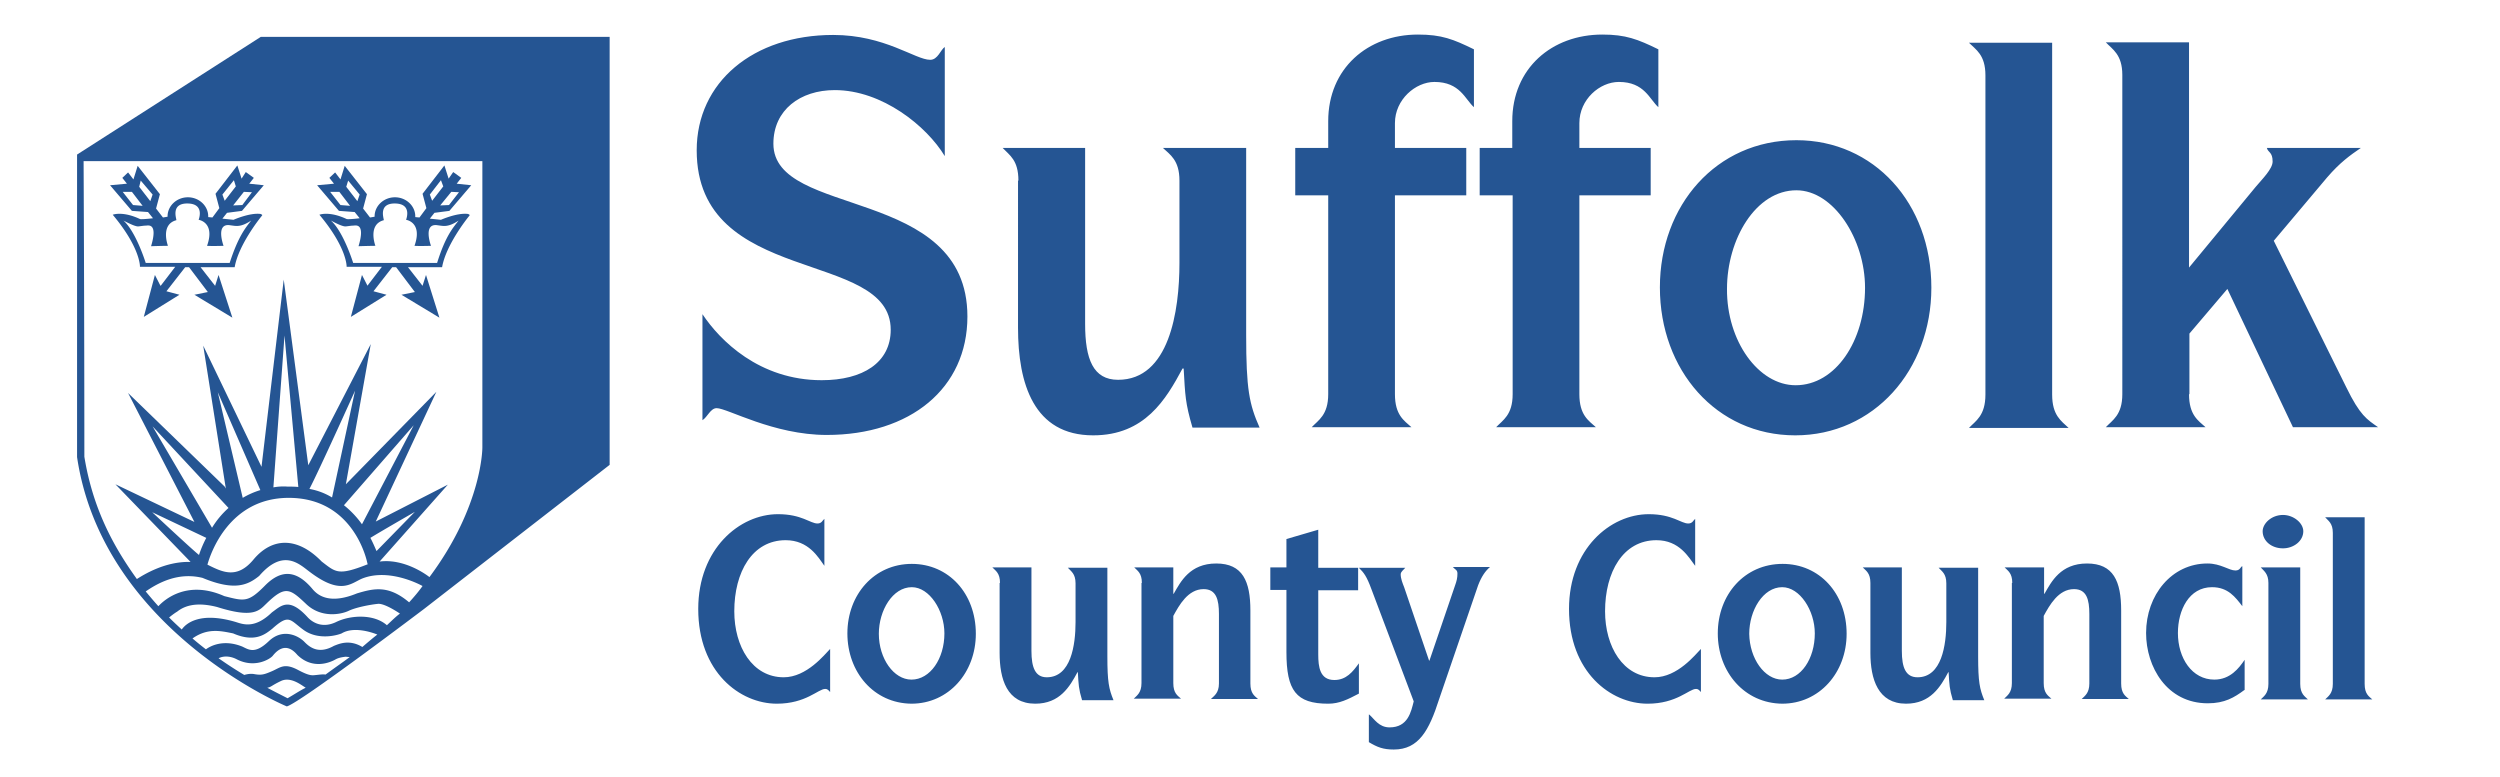 <svg width="206" height="64" fill="none" xmlns="http://www.w3.org/2000/svg"><path d="M57.882 25.888c1.422 2.144 4.676 5.44 9.826 5.44 3.381 0 5.687-1.44 5.687-4.16 0-6.688-15.987-3.52-15.987-14.784 0-5.6 4.645-9.504 11.248-9.504 4.265 0 6.761 2.048 7.994 2.048.632 0 .853-.832 1.2-1.056v8.992c-1.485-2.464-5.15-5.44-9.067-5.44-2.844 0-5.056 1.632-5.056 4.416 0 6.176 15.988 3.424 15.988 14.24 0 5.92-4.708 9.76-11.596 9.76-4.392 0-8.183-2.208-9.068-2.208-.505 0-.758.736-1.169.992v-8.736zM83.917 14.88c0-1.696-.727-2.08-1.296-2.688h6.793v14.496c0 2.912.664 4.608 2.717 4.608 4.203 0 5.056-5.632 5.056-9.632V14.88c0-1.696-.79-2.144-1.359-2.688h6.856v15.424c0 4.448.253 5.696 1.106 7.616h-5.53c-.6-2.048-.6-2.656-.726-4.864h-.095c-1.358 2.528-3.096 5.504-7.361 5.504-4.898 0-6.193-4.256-6.193-8.864V14.88h.032zm25.528 1.216h-2.717v-3.904h2.717V9.984c0-4.352 3.255-7.136 7.394-7.136 1.959 0 2.906.384 4.613 1.216v4.768c-.727-.64-1.138-2.08-3.255-2.08-1.548 0-3.254 1.44-3.254 3.392v2.048h5.877v3.904h-5.877V32.48c0 1.728.758 2.176 1.359 2.72h-8.215c.537-.576 1.358-.992 1.358-2.72V16.096zm15.166 0h-2.685v-3.904h2.685V9.984c0-4.352 3.254-7.136 7.425-7.136 1.927 0 2.907.384 4.613 1.216v4.768c-.727-.64-1.138-2.08-3.254-2.08-1.58 0-3.255 1.44-3.255 3.392v2.048h5.877v3.904h-5.877V32.48c0 1.728.759 2.176 1.359 2.72h-8.215c.537-.576 1.359-.992 1.359-2.72V16.096h-.032zm23.349 15.648c3.286 0 5.719-3.648 5.719-8.032 0-4-2.591-8.032-5.656-8.032-3.349 0-5.719 4.032-5.719 8.128-.031 4.288 2.591 7.936 5.656 7.936zm-11.185-8.064c0-6.752 4.645-12.128 11.248-12.128 6.382 0 11.121 5.184 11.121 12.16 0 6.784-4.739 12.16-11.216 12.16-6.508 0-11.153-5.376-11.153-12.192zm26.824-17.472c0-1.696-.789-2.112-1.358-2.688h6.856v28.992c0 1.728.758 2.176 1.359 2.752h-8.215c.537-.576 1.358-.992 1.358-2.752V6.208zm16.777 26.272c0 1.728.759 2.176 1.359 2.72h-8.215c.537-.576 1.359-.992 1.359-2.72V6.176c0-1.696-.822-2.112-1.359-2.688h6.856v18.56l5.498-6.656c.537-.64 1.39-1.472 1.39-2.08 0-.8-.379-.736-.474-1.12h7.741c-.885.608-1.706 1.184-2.78 2.432l-4.392 5.216 5.971 12.064c1.138 2.336 1.707 2.656 2.623 3.296h-7.014l-5.403-11.392-3.128 3.68v4.992h-.032zM68.403 57.024c-.126-.128-.19-.256-.41-.256-.57 0-1.58 1.216-3.981 1.216-3.034 0-6.477-2.592-6.477-7.808 0-4.96 3.412-7.808 6.571-7.808 1.96 0 2.654.768 3.255.768.347 0 .41-.256.568-.384v3.872c-.505-.704-1.295-2.112-3.19-2.112-2.75 0-4.234 2.624-4.234 5.856 0 2.912 1.485 5.44 4.075 5.44 1.896 0 3.381-1.888 3.823-2.336v3.552zM75.102 56c1.548 0 2.717-1.728 2.717-3.808 0-1.888-1.233-3.808-2.686-3.808-1.58 0-2.717 1.92-2.717 3.84 0 2.048 1.232 3.776 2.686 3.776zm-5.277-3.808c0-3.2 2.212-5.728 5.308-5.728 3.033 0 5.276 2.432 5.276 5.76 0 3.2-2.243 5.76-5.307 5.76-3.097-.032-5.277-2.592-5.277-5.792zm12.575-4.16c0-.8-.348-.992-.632-1.28h3.223v6.88c0 1.376.316 2.176 1.264 2.176 1.99 0 2.37-2.656 2.37-4.544v-3.2c0-.8-.38-.992-.633-1.28h3.255v7.296c0 2.112.126 2.688.505 3.616h-2.59c-.285-.96-.285-1.248-.348-2.304h-.032c-.632 1.184-1.453 2.592-3.475 2.592-2.338 0-2.939-2.016-2.939-4.192v-5.76h.032zm11.69 0c0-.8-.347-.992-.632-1.28h3.223v2.176h.032c.568-.992 1.327-2.496 3.507-2.496s2.812 1.472 2.812 3.872v6.016c0 .832.347 1.024.632 1.28h-3.887c.253-.256.664-.48.664-1.28v-5.728c0-1.184-.221-2.048-1.264-2.048-1.295 0-2.022 1.344-2.496 2.208v5.536c0 .832.348 1.024.632 1.28h-3.886c.252-.256.632-.48.632-1.28v-8.256h.031zm11.912.576h-1.327v-1.856h1.327v-2.336l2.622-.768v3.136h3.286v1.856h-3.286v5.28c0 1.024.126 2.112 1.327 2.112.979 0 1.516-.672 2.022-1.376v2.496c-.916.48-1.611.832-2.528.832-2.654 0-3.443-1.088-3.443-4.256v-5.12zm6.824 10.272c.411.352.79 1.056 1.675 1.056 1.516 0 1.769-1.28 1.99-2.144l-3.475-9.216c-.411-1.12-.632-1.376-1.043-1.792h3.823c-.158.192-.379.32-.379.544 0 .352.158.736.284 1.056l2.054 6.048h.032l2.116-6.208c.127-.352.19-.608.19-.96 0-.32-.19-.32-.379-.544h3.065c-.38.32-.696.768-.98 1.504l-3.223 9.408c-.821 2.56-1.674 4.128-3.728 4.128-.884 0-1.358-.192-2.054-.608V58.88h.032zm27.33-1.856c-.127-.128-.19-.256-.411-.256-.569 0-1.58 1.216-3.981 1.216-3.033 0-6.477-2.592-6.477-7.808 0-4.96 3.412-7.808 6.572-7.808 1.959 0 2.654.768 3.254.768.348 0 .411-.256.569-.384v3.872c-.537-.704-1.295-2.112-3.191-2.112-2.749 0-4.234 2.624-4.234 5.856 0 2.912 1.485 5.44 4.076 5.44 1.896 0 3.381-1.888 3.823-2.336v3.552zM146.854 56c1.548 0 2.686-1.728 2.686-3.808 0-1.888-1.233-3.808-2.686-3.808-1.58 0-2.717 1.92-2.717 3.84.031 2.048 1.264 3.776 2.717 3.776zm-5.308-3.808c0-3.2 2.212-5.728 5.34-5.728 3.033 0 5.276 2.432 5.276 5.76 0 3.2-2.243 5.76-5.308 5.76-3.096-.032-5.308-2.592-5.308-5.792zm12.575-4.16c0-.8-.348-.992-.632-1.28h3.223v6.88c0 1.376.316 2.176 1.295 2.176 1.991 0 2.37-2.656 2.37-4.544v-3.2c0-.8-.379-.992-.632-1.28h3.254v7.296c0 2.112.126 2.688.506 3.616h-2.591c-.285-.96-.285-1.248-.348-2.304h-.031c-.632 1.184-1.454 2.592-3.476 2.592-2.306 0-2.938-2.016-2.938-4.192v-5.76zm11.69 0c0-.8-.347-.992-.632-1.28h3.254v2.176h.032c.569-.992 1.327-2.496 3.507-2.496s2.812 1.472 2.812 3.872v6.016c0 .832.348 1.024.632 1.28h-3.886c.253-.256.632-.48.632-1.28v-5.728c0-1.184-.221-2.048-1.264-2.048-1.295 0-2.022 1.344-2.496 2.208v5.536c0 .832.347 1.024.632 1.28h-3.886c.252-.256.631-.48.631-1.28v-8.256h.032zm19.115 8.832c-.821.608-1.611 1.088-3.001 1.088-3.381 0-5.087-3.008-5.087-5.792 0-3.136 2.117-5.728 5.055-5.728 1.106 0 1.769.576 2.306.576.411 0 .411-.32.569-.352v3.296c-.569-.736-1.169-1.568-2.496-1.568-1.896 0-2.812 1.888-2.812 3.776 0 2.08 1.169 3.84 3.002 3.84 1.295 0 2.022-.928 2.496-1.632v2.496h-.032zm1.517-13.088c0-.64.726-1.344 1.674-1.344.885 0 1.675.672 1.675 1.344 0 .8-.79 1.408-1.675 1.408-.948 0-1.674-.608-1.674-1.408zm.474 4.256c0-.768-.38-.992-.632-1.28h3.254v9.6c0 .832.379 1.024.632 1.28h-3.886c.252-.256.632-.48.632-1.28v-8.32zm5.308-4.128c0-.8-.38-.992-.632-1.28h3.254v13.728c0 .832.347 1.024.632 1.28h-3.886c.252-.256.632-.48.632-1.28V43.904zm-170.519-3.36h.537l-.063-.832-.632-.032.158.864zm-2.812.448l.063.384.221.384.348.096.379-.512-.348-.512-.663.16z" fill="#255593"/><path d="M39.747 36.864s.031 4.8-4.36 10.688c-.285-.224-2.086-1.536-4.108-1.28l5.624-6.336-5.94 3.04 4.992-10.688-7.456 7.616 2.053-11.552-5.15 9.984L23.38 23.04l-1.832 15.424-4.803-9.984 1.864 11.776-.094-.16-7.962-7.712 5.466 10.624-6.509-3.104 6.193 6.4c-2.054-.064-3.823 1.024-4.424 1.408-1.958-2.72-3.633-5.824-4.328-10.08 0-12.128-.063-24.352-.063-24.352h32.859v23.584zM30.52 44.32c.884-.544 3.665-2.144 3.665-2.144l-3.16 3.232c-.126-.288-.284-.672-.505-1.088zm-14.123 1.408c-.537-.416-3.855-3.52-3.855-3.52l4.455 2.112a9.382 9.382 0 00-.6 1.408zm1.074-2.24l-4.897-8.352 6.256 6.72a7.157 7.157 0 00-1.359 1.632zM20 41.024l-2.054-8.704 3.507 8.064a6.688 6.688 0 00-1.453.64zm8.34.608l5.751-6.592-4.265 8.16a7.706 7.706 0 00-1.485-1.568zm-2.843-1.344c.79-1.504 3.76-8.096 3.76-8.096l-1.896 8.8a5.404 5.404 0 00-1.864-.704zm-2.97-.128l.916-12.512 1.138 12.48c-.284-.032-.6-.032-.885-.032-.442-.032-.821 0-1.169.064zm1.264.864c5.466 0 6.477 5.376 6.477 5.376l.032.096c-2.433.96-2.623.672-3.792-.224-1.99-2.048-4.075-2.016-5.624-.16-1.358 1.632-2.559 1.024-3.728.448l-.063-.032c.253-.928 1.8-5.504 6.698-5.504zm9.92 8.608c-1.705-1.44-2.906-1.152-4.296-.736-2.18.896-3.16.224-3.633-.32-1.296-1.568-2.56-1.728-3.95-.32-1.39 1.408-1.706 1.28-3.349.864-3.033-1.344-4.897.256-5.434.832-.348-.384-.695-.8-1.043-1.216 1.927-1.344 3.476-1.408 4.676-1.12 2.686 1.12 3.76.576 4.676-.16 1.99-2.304 3.318-.96 4.14-.352 2.558 1.952 3.38.992 4.328.576 2.148-.864 4.644.416 4.992.608-.316.448-.695.896-1.106 1.344zM31.88 51.52c-1.042-.928-2.97-.864-4.202-.256-1.295.608-2.117-.16-2.37-.448-1.516-1.632-2.148-.896-2.906-.352-1.39 1.344-2.338.992-2.939.8-3.096-.928-4.202.192-4.486.608-.348-.32-.695-.64-1.043-.992.158-.128.443-.352.664-.48.916-.736 2.148-.672 3.286-.384 3.033.96 3.475.288 4.076-.288 1.548-1.504 1.927-1.216 3.222 0 1.264 1.248 2.939.896 3.539.608.6-.288 1.77-.512 2.401-.576.443-.064 1.359.48 1.833.8-.348.256-.695.608-1.075.96zm-2.022 1.792c-1.105-.672-1.99-.224-2.338-.096-1.137.64-1.864.256-2.4-.288-.538-.576-1.833-1.184-2.97-.096-1.138 1.088-1.644.704-2.18.448-1.58-.64-2.655-.032-3.003.224a27.143 27.143 0 01-1.105-.896c1.264-.896 2.37-.608 3.349-.416 1.832.8 2.685.032 3.223-.384 1.421-1.28 1.453-.704 2.622.128 1.2.832 2.717.416 3.096.256 1.011-.608 2.56-.064 2.939.096-.411.32-.822.672-1.233 1.024zm-3.033 2.272c-.19-.032-.442 0-.727.032-.379.032-.537.128-1.61-.448-1.075-.544-1.391-.16-2.054.128-.664.288-.885.352-1.454.256-.316-.064-.632 0-.853.064a33.606 33.606 0 01-2.117-1.376c.506-.256 1.106-.128 1.517.096 1.453.736 2.685 0 2.938-.288 1.011-1.28 1.801-.352 2.054-.064 1.232 1.184 2.622.64 3.128.352.284-.16.632-.192.821-.224l.348.032c-.6.448-1.296.928-1.99 1.44zm-3.128 1.952c-.505-.256-1.074-.544-1.674-.864.347-.064.347-.192 1.169-.576.821-.352 1.706.416 1.959.544l.031.032c-.505.256-.98.576-1.485.864zM21.485 3.04L6.35 12.736v24.928c2.116 14.24 17.282 20.544 17.282 20.544 1.043-.256 11.311-8.032 11.311-8.032l15.292-11.872V3.04h-28.75zM10.869 15.808l.884 1.152-.79-.064-.853-1.088h.759zm.726-.928l.98 1.152-.19.544-.916-1.184.126-.512zm2.244 5.376s-.664-1.76.695-2.112c0-.16-.474-1.408.948-1.376 1.421.032.884 1.344.884 1.344s1.39.192.695 2.144c.38.032 1.359 0 1.359 0s-.695-1.888.537-1.696c.505.064.853.192 1.738-.384-.443.576-1.043 1.248-1.77 3.488h-6.919s-.79-2.56-1.832-3.488c.252.128.979.512 1.232.48.284-.032.442-.064.6-.064.158 0 1.043-.288.442 1.696 1.011-.032 1.39-.032 1.39-.032zm5.434-5.408l.158.512-.916 1.184-.19-.512.948-1.184zm.821.96l.664.032-.79 1.056-.758.032.884-1.12zm-9.225 1.568l1.327.096.41.512c-.505.064-1.01.096-1.074.064-1.295-.608-2.085-.416-2.243-.352 2.306 2.752 2.243 4.288 2.243 4.288h2.907l-1.2 1.568-.032-.032-.443-.864-.916 3.456 2.938-1.824L13.713 24l1.548-1.984h.316l1.549 2.048-1.106.224 3.128 1.888-1.138-3.52-.284.896-1.2-1.536h2.811c.316-1.824 2.054-4 2.18-4.16.127-.16.127-.128-.031-.224-.885-.128-2.244.48-2.244.48l-.916-.096.38-.48 1.232-.16 1.8-2.112-1.2-.128.379-.48-.664-.48-.347.544-.348-1.088-1.8 2.336.315 1.184-.568.768-.348-.032v-.064c0-.864-.758-1.568-1.674-1.568-.917 0-1.675.704-1.675 1.568v.032s-.158.032-.38.064l-.568-.736.316-1.184-1.832-2.336-.348 1.12-.442-.576-.474.448.379.48-1.39.128 1.8 2.112zm17.093-1.568l.884 1.152-.79-.064-.853-1.088h.759zm.726-.928l.948 1.152-.19.544-.916-1.184.158-.512zm2.244 5.376s-.664-1.76.695-2.112c0-.16-.474-1.408.948-1.376 1.421.032.884 1.344.884 1.344s1.39.192.695 2.144c.38.032 1.359 0 1.359 0s-.695-1.888.537-1.696c.506.064.853.192 1.738-.384-.443.576-1.074 1.248-1.77 3.488H29.1s-.79-2.56-1.832-3.488c.252.128.947.512 1.232.48.284-.032.442-.064.6-.064.158 0 1.043-.288.442 1.696 1.011-.032 1.39-.032 1.39-.032zm5.402-5.408l.19.512-.916 1.184-.19-.512.916-1.184zm.853.96l.632.032-.821 1.056-.727.032.916-1.12zm-9.257 1.568l1.295.096.411.512c-.505.064-1.01.096-1.074.064-1.296-.608-2.085-.416-2.243-.352 2.306 2.752 2.243 4.288 2.243 4.288h2.907l-1.2 1.568v-.032l-.443-.864-.916 3.456 2.938-1.824L30.774 24l1.548-1.984h.316l1.548 2.048-1.106.224 3.128 1.888-1.106-3.52-.284.896-1.2-1.536h2.811c.316-1.824 2.054-4 2.18-4.16.127-.16.127-.128-.031-.224-.885-.128-2.244.48-2.244.48l-.916-.096.38-.48 1.231-.16 1.801-2.112-1.2-.128.379-.48-.664-.48-.379.544-.347-1.088-1.801 2.336.316 1.184-.569.768-.347-.032v-.064c0-.864-.759-1.568-1.675-1.568s-1.675.704-1.675 1.568v.032s-.158.032-.379.064l-.569-.736.316-1.184-1.832-2.336-.348 1.12-.442-.576-.474.448.38.48-1.39.128 1.8 2.112z" fill="#255593"/></svg>